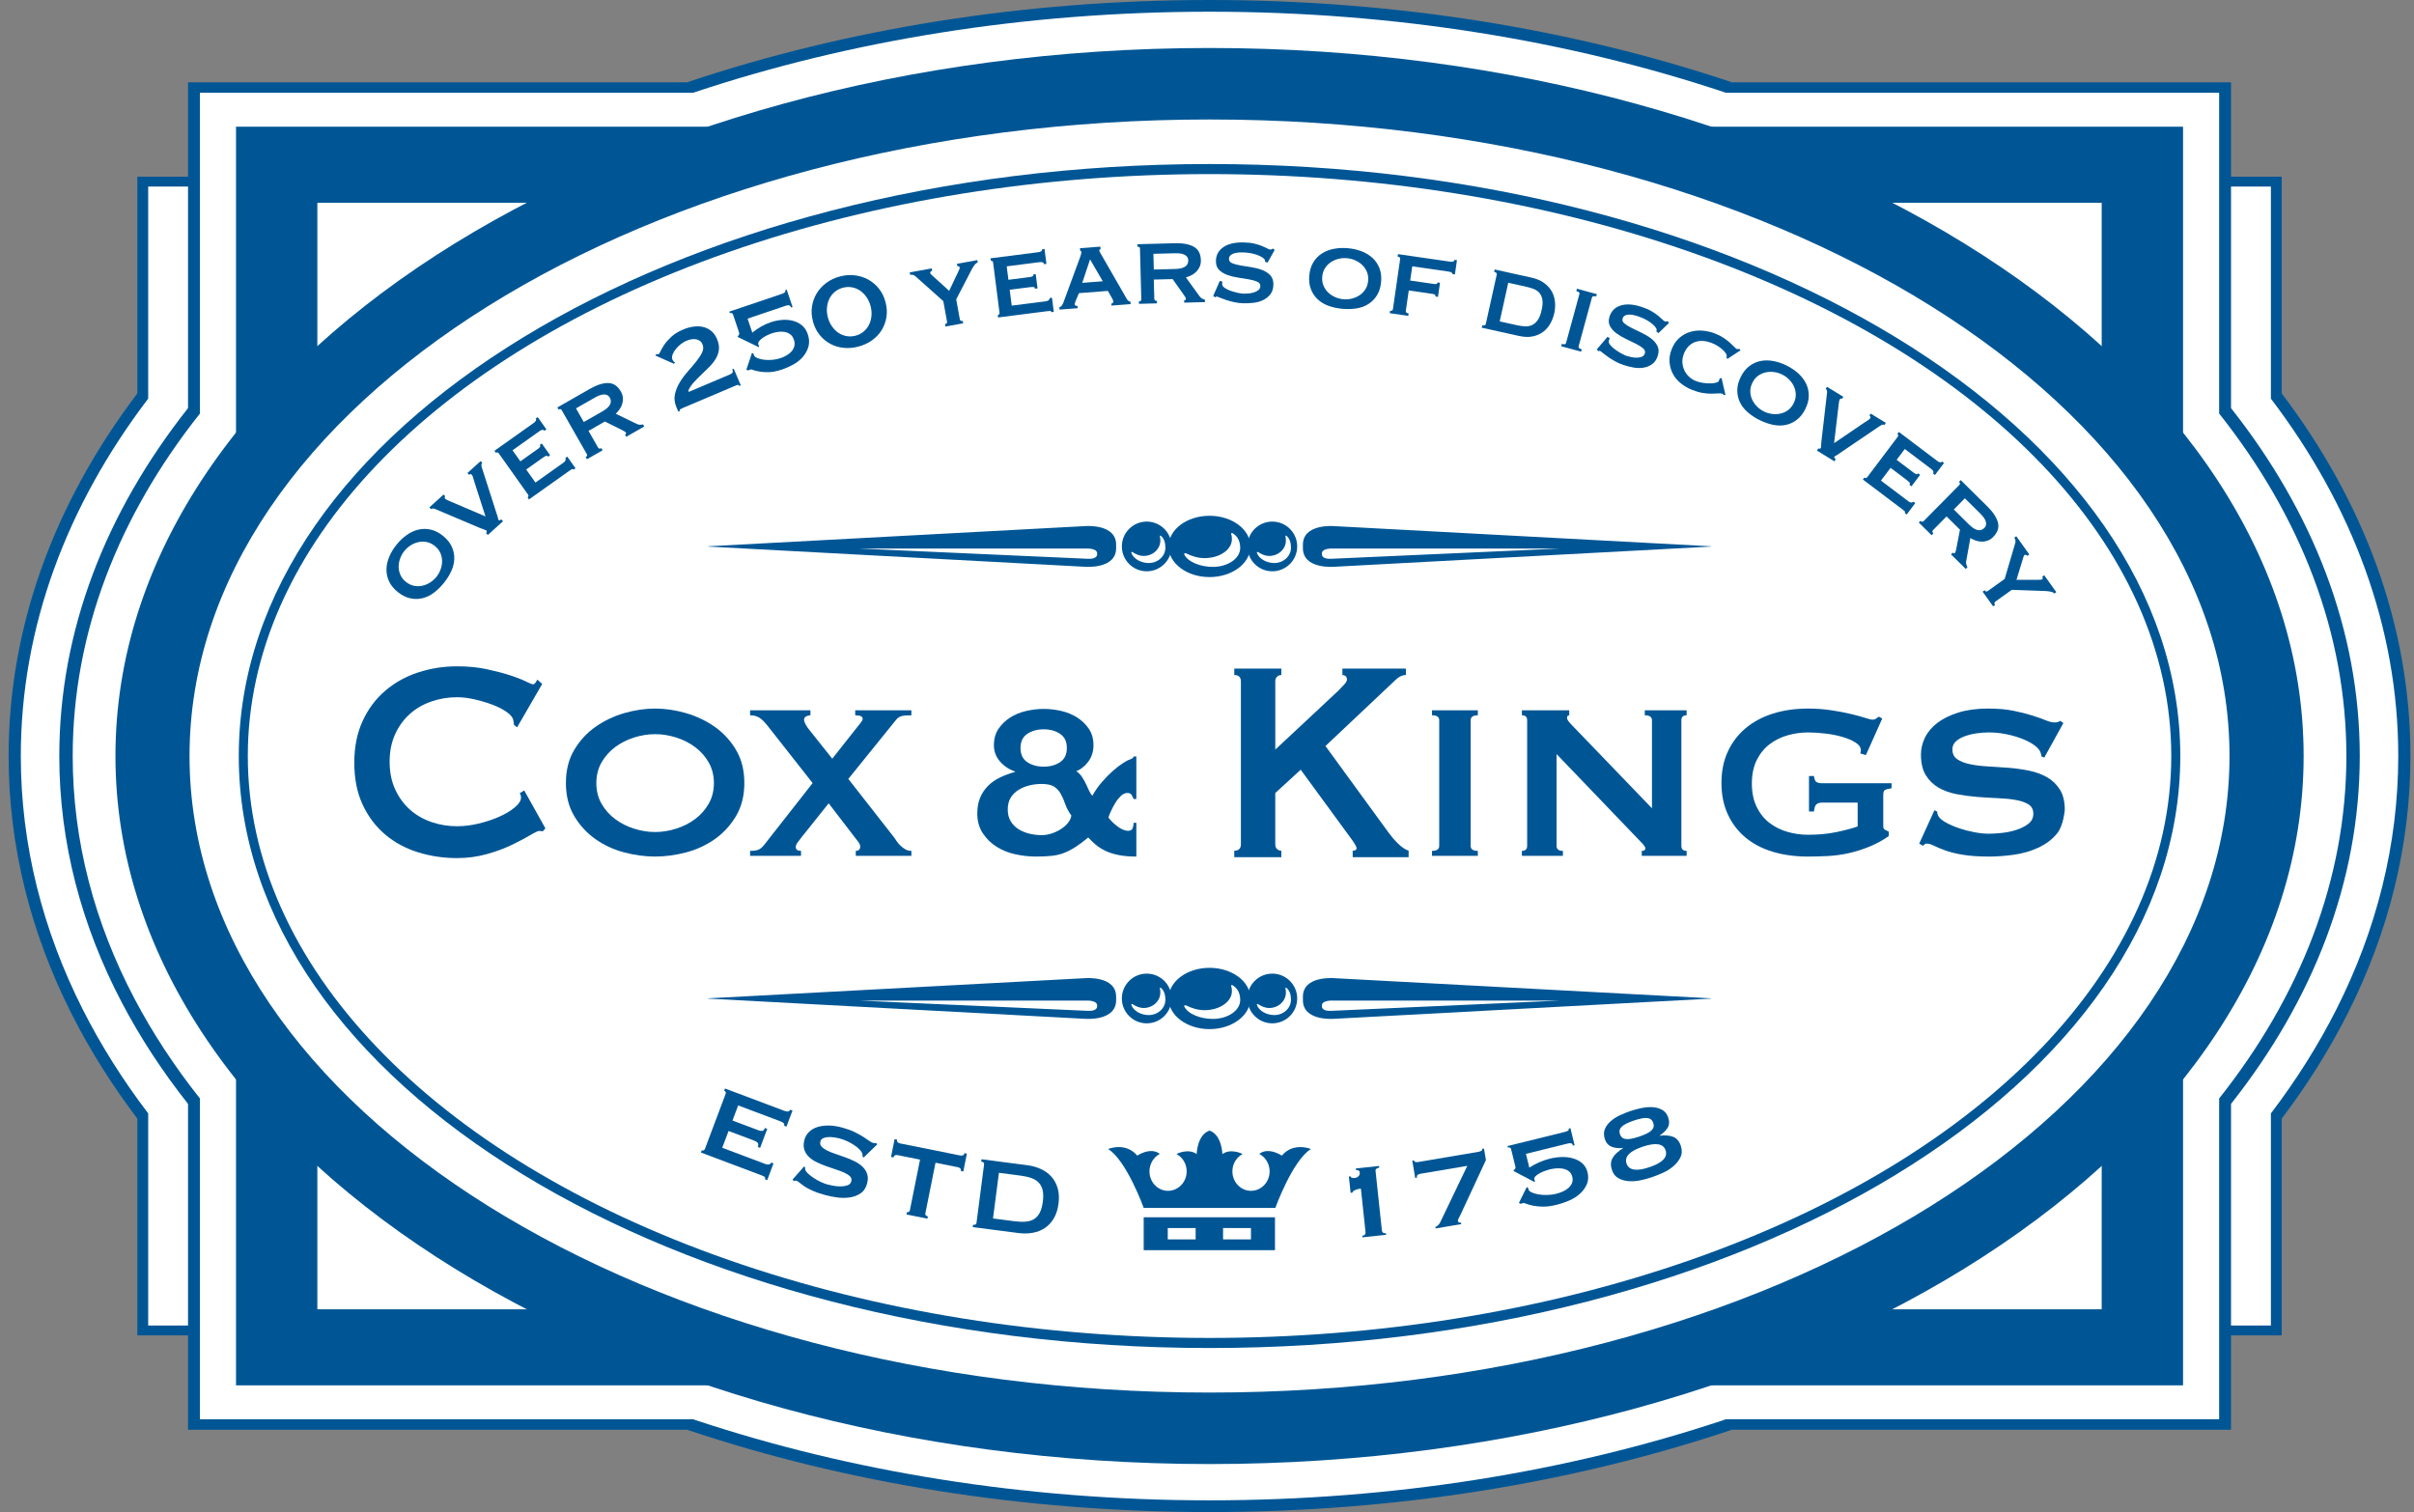 <svg xmlns:svg="http://www.w3.org/2000/svg" xmlns="http://www.w3.org/2000/svg" xmlns:xlink="http://www.w3.org/1999/xlink" id="Layer_1" x="0px" y="0px" width="800px" height="501.137px" viewBox="0 -129.532 800 501.137" xml:space="preserve"><rect x="0" y="-129.532" width="800" height="501.137" fill="#808080" stroke="none"/><path fill="#005695" d="M590.787,313.046h165.377v-71.832l0.009-0.018c8.467-11.176,15.793-22.824,21.866-34.871 c13.473-26.725,20.785-55.425,20.785-85.284c0-43.295-15.374-84.141-42.598-120.098l-0.062-0.061v-71.858H590.739H210.941H45.517 V0.883l-0.07,0.061C18.234,36.901,2.852,77.746,2.852,121.042c0,29.859,7.314,58.559,20.785,85.284 c6.073,12.047,13.403,23.695,21.872,34.871l0.009,0.018v71.832h165.377H590.787z"></path><path fill="#FFFFFF" d="M590.426,309.78h162.149v-70.291l0.013-0.018c8.373-11.014,15.628-22.504,21.636-34.373 c13.326-26.35,20.558-54.631,20.558-84.057c0-42.678-15.211-82.931-42.146-118.373l-0.06-0.06v-70.318H590.34H211.345H49.109V2.609 l-0.065,0.06C22.112,38.111,6.895,78.364,6.895,121.042c0,29.426,7.24,57.708,20.566,84.057 c6.005,11.869,13.263,23.359,21.64,34.373l0.009,0.018v70.291h162.146H590.426z"></path><path fill="#005695" d="M739.356,5.725c27.257,34.519,42.669,73.734,42.669,115.313c0,41.574-15.406,80.772-42.665,115.292v0.004 v107.981H573.825l0.063,0.011l-1.197,0.428c-51.636,17.173-110.025,26.851-171.85,26.851c-62,0-120.532-9.726-172.273-26.987 c0,0-0.748-0.258-0.944-0.322l0.063,0.021H62.314V236.334l-0.012-0.018c-8.467-10.722-15.798-21.899-21.867-33.459 c-13.473-25.644-20.785-53.171-20.785-81.819c0-41.541,15.377-80.729,42.597-115.223l0.067-0.061v-108.008h165.421l0.833-0.296 c51.741-17.253,110.273-26.982,172.273-26.982c62.236,0,120.996,9.807,172.893,27.197l0.163,0.082H739.36V5.729"></path><path fill="#FFFFFF" d="M735.417,7.51c26.939,33.983,42.171,72.596,42.171,113.528c0,40.927-15.227,79.52-42.171,113.502 l0.009,0.008v106.309H571.808l0.068,0.006l-1.185,0.425c-51.034,16.905-108.742,26.434-169.845,26.434 c-61.278,0-119.13-9.576-170.271-26.57c0,0-0.737-0.255-0.936-0.32l0.065,0.026H66.259V234.548l-0.013-0.017 c-8.365-10.555-15.608-21.562-21.61-32.94c-13.312-25.249-20.542-52.347-20.542-80.553c0-40.897,15.198-79.477,42.101-113.438 l0.063-0.056V-98.791h163.494l0.823-0.291c51.141-16.987,108.993-26.566,170.271-26.566c61.51,0,119.583,9.652,170.875,26.776 l0.163,0.082h163.541V7.519"></path><rect x="78.216" y="-87.542" fill="#005695" width="645.244" height="417.154"></rect><g>	<rect x="104.625" y="-62.884" fill="#FFFFFF" width="592.431" height="367.84"></rect>	<path fill="#005695" d="M104.07,305.504v-368.94h593.537v368.392v0.548H104.07L104.07,305.504z M697.055,304.956v-0.551V304.956  L697.055,304.956z M105.171,304.405h591.332V-62.336H105.171V304.405L105.171,304.405z"></path></g><path fill="#005695" d="M763.422,121.038c0,129.601-162.334,234.661-362.58,234.661c-200.252,0-362.583-105.061-362.583-234.661 c0-129.605,162.331-234.665,362.583-234.665C601.088-113.627,763.422-8.567,763.422,121.038z"></path><g>	<path fill="#FFFFFF" d="M739.413,121.038c0,116.824-151.585,211.514-338.571,211.514c-186.991,0-338.579-94.689-338.579-211.514  S213.851-90.48,400.842-90.48C587.828-90.48,739.413,4.214,739.413,121.038z"></path>	<path fill="#005695" d="M61.714,121.038C61.791,3.684,213.707-91.016,400.842-91.029l0,0  c187.127,0.014,339.038,94.713,339.12,212.067l0,0c-0.082,117.353-151.993,212.047-339.12,212.06l0,0  C213.707,333.085,61.791,238.391,61.714,121.038L61.714,121.038z M161.718-28.067c-61.171,38.22-98.913,90.946-98.908,149.105l0,0  c-0.005,58.157,37.736,110.883,98.908,149.096l0,0c61.165,38.212,145.72,61.872,239.124,61.867l0,0  c93.399,0.005,177.951-23.655,239.114-61.867l0,0c61.169-38.213,98.909-90.938,98.905-149.096l0,0  c0.004-58.159-37.736-110.885-98.905-149.105l0,0c-61.163-38.211-145.715-61.865-239.114-61.865l0,0  C307.438-89.932,222.883-66.278,161.718-28.067L161.718-28.067z"></path></g><path fill="#005695" d="M722.55,121.042c0,108.357-144.034,196.198-321.708,196.198c-177.678,0-321.712-87.841-321.712-196.198 c0-108.368,144.034-196.209,321.712-196.209C578.516-75.167,722.55,12.674,722.55,121.042z"></path><ellipse fill="#FFFFFF" cx="400.841" cy="121.035" rx="318.719" ry="192.866"></ellipse><g>	<path fill="#005695" d="M134.784,47.789c1.235-0.871,2.517-1.466,3.846-1.784c1.328-0.318,2.686-0.324,4.072-0.02  c1.387,0.306,2.747,0.991,4.079,2.058s2.299,2.244,2.899,3.531c0.601,1.287,0.892,2.613,0.872,3.978  c-0.02,1.366-0.337,2.733-0.953,4.1c-0.616,1.369-1.439,2.695-2.468,3.98c-1.03,1.286-2.145,2.378-3.345,3.278  c-1.2,0.9-2.463,1.508-3.793,1.826c-1.327,0.317-2.686,0.324-4.073,0.019c-1.386-0.304-2.745-0.991-4.078-2.058  c-1.333-1.067-2.299-2.244-2.899-3.53c-0.601-1.287-0.891-2.613-0.872-3.978c0.02-1.366,0.319-2.747,0.9-4.143  c0.581-1.395,1.385-2.736,2.416-4.022C132.416,49.739,133.549,48.661,134.784,47.789z M132.595,55.588  c-0.327,0.91-0.485,1.828-0.479,2.753c0.007,0.926,0.202,1.821,0.585,2.684c0.383,0.864,0.995,1.632,1.836,2.306  s1.726,1.104,2.651,1.289c0.926,0.186,1.842,0.18,2.747-0.017c0.905-0.195,1.766-0.552,2.583-1.068  c0.816-0.516,1.524-1.148,2.123-1.897c0.599-0.748,1.061-1.576,1.386-2.486c0.326-0.91,0.485-1.828,0.479-2.754  c-0.007-0.926-0.202-1.82-0.585-2.683c-0.383-0.863-0.995-1.632-1.836-2.306s-1.726-1.103-2.651-1.289  c-0.926-0.184-1.842-0.18-2.747,0.017c-0.905,0.196-1.766,0.552-2.583,1.068c-0.816,0.517-1.524,1.149-2.123,1.897  C133.382,53.851,132.921,54.68,132.595,55.588z"></path>	<path fill="#005695" d="M159.82,23.889c-0.312,0.281-0.358,0.788-0.14,1.52l4.861,15.163c0.277,0.799,0.445,1.354,0.503,1.664  c0.058,0.311,0.138,0.521,0.239,0.632c0.12,0.133,0.411,0.053,0.87-0.242l0.542,0.6l-5.034,4.547l-0.542-0.6  c0.07-0.145,0.131-0.291,0.181-0.437c0.05-0.146,0.024-0.274-0.076-0.386c-0.101-0.111-0.333-0.223-0.699-0.338  c-0.365-0.113-0.838-0.292-1.419-0.533l-14.914-6.323c-0.271-0.119-0.527-0.169-0.772-0.15c-0.245,0.02-0.434,0.089-0.567,0.209  l-0.542-0.6l4.7-4.246l0.542,0.599c-0.266,0.241-0.269,0.506-0.008,0.795c0.14,0.156,0.397,0.318,0.771,0.484  c0.373,0.168,0.788,0.348,1.245,0.541l11.332,4.837l-3.654-11.349c-0.238-0.755-0.41-1.325-0.518-1.713  c-0.107-0.387-0.242-0.647-0.405-0.784c-0.263-0.246-0.55-0.229-0.861,0.052l-0.542-0.6l4.367-3.945L159.82,23.889z"></path>	<path fill="#005695" d="M180.419,13.251c-0.329-0.464-0.873-0.427-1.63,0.11l-8.938,6.344l2.601,3.663l5.641-4.003  c0.415-0.295,0.699-0.542,0.851-0.742c0.152-0.199,0.133-0.434-0.058-0.702l0.66-0.468l2.756,3.883l-0.732,0.519  c-0.118-0.32-0.333-0.415-0.644-0.286c-0.312,0.13-0.712,0.368-1.2,0.714l-5.349,3.796l3.068,4.323l9.377-6.657  c0.293-0.208,0.489-0.449,0.589-0.721c0.1-0.273,0.072-0.52-0.084-0.74l0.66-0.468l2.73,3.846l-0.66,0.468  c-0.156-0.22-0.34-0.272-0.553-0.158c-0.213,0.114-0.466,0.275-0.759,0.482l-13.443,9.543l-0.468-0.66  c0.122-0.086,0.214-0.215,0.275-0.388c0.062-0.172,0.023-0.355-0.116-0.551l-9.725-13.7c-0.139-0.196-0.299-0.292-0.482-0.292  c-0.183,0.002-0.335,0.045-0.457,0.132l-0.468-0.66l13.004-9.23c0.757-0.538,0.98-1.026,0.667-1.466l0.66-0.468l2.886,4.066  L180.419,13.251z"></path>	<path fill="#005695" d="M201.553-2.584c1.739,0.024,3.136,0.96,4.19,2.806c0.401,0.702,0.626,1.4,0.679,2.095  c0.052,0.695-0.021,1.366-0.22,2.015c-0.198,0.648-0.488,1.244-0.867,1.788c-0.379,0.545-0.805,1.037-1.276,1.479l7.009,3.394  c0.371,0.168,0.721,0.252,1.05,0.254c0.329,0.002,0.658-0.041,0.989-0.125l0.401,0.702l-5.968,3.409l-0.401-0.703  c0.338-0.192,0.44-0.406,0.307-0.641c-0.148-0.26-0.574-0.552-1.276-0.875l-5.711-2.843l-5.422,3.097l3.187,5.578  c0.119,0.208,0.289,0.31,0.51,0.304c0.221-0.005,0.41-0.053,0.565-0.142l0.402,0.702l-5.188,2.963l-0.401-0.702  c0.468-0.268,0.59-0.597,0.368-0.986l-8.333-14.588c-0.223-0.39-0.568-0.452-1.037-0.184l-0.401-0.702l10.766-6.151  C197.789-1.959,199.815-2.608,201.553-2.584z M199.63,6.818c2.548-1.456,3.362-2.989,2.441-4.602  c-0.372-0.65-0.971-0.989-1.797-1.017c-0.827-0.028-1.902,0.337-3.229,1.094l-6.163,3.521l2.584,4.524L199.63,6.818z"></path>	<path fill="#005695" d="M245.492-1.825l-0.497,0.211c-0.129-0.304-0.33-0.414-0.603-0.33c-0.274,0.083-0.562,0.189-0.866,0.318  l-17.411,7.383c-0.304,0.129-0.543,0.254-0.718,0.377c-0.176,0.124-0.211,0.31-0.105,0.557l-0.497,0.21l-0.631-1.489  c-0.62-1.46-0.786-2.87-0.5-4.228c0.286-1.357,0.812-2.669,1.575-3.937c0.764-1.267,1.651-2.474,2.663-3.618  c1.011-1.144,1.941-2.247,2.793-3.308c0.851-1.06,1.508-2.062,1.97-3.007c0.461-0.943,0.512-1.843,0.149-2.698  c-0.246-0.579-0.578-0.998-0.998-1.26c-0.419-0.261-0.885-0.421-1.399-0.48c-0.513-0.059-1.035-0.024-1.567,0.103  c-0.531,0.128-1.031,0.291-1.5,0.489c-0.469,0.199-1.013,0.527-1.632,0.985c-0.62,0.458-1.176,0.986-1.669,1.586  c-0.494,0.599-0.872,1.223-1.134,1.872c-0.262,0.647-0.27,1.261-0.024,1.84c0.059,0.139,0.168,0.303,0.331,0.494  c0.163,0.192,0.317,0.306,0.462,0.34l-0.291,0.465l-6.189-2.743l0.292-0.465c0.133,0.009,0.267,0.018,0.401,0.026  c0.133,0.009,0.269-0.017,0.407-0.076c0.166-0.07,0.381-0.405,0.646-1.006c0.266-0.6,0.679-1.312,1.242-2.137  c0.561-0.823,1.333-1.687,2.316-2.592c0.983-0.904,2.273-1.696,3.872-2.374c1.048-0.445,2.128-0.755,3.239-0.935  c1.112-0.179,2.174-0.166,3.188,0.039c1.014,0.204,1.94,0.625,2.779,1.261c0.839,0.637,1.516,1.562,2.03,2.774  c0.55,1.297,0.758,2.477,0.624,3.542c-0.133,1.065-0.481,2.067-1.044,3.004c-0.562,0.938-1.265,1.829-2.11,2.676  c-0.845,0.846-1.713,1.694-2.605,2.544c-0.892,0.85-1.734,1.704-2.525,2.559c-0.792,0.856-1.413,1.788-1.866,2.792l0.176,0.413  l13.647-5.787c0.304-0.128,0.562-0.303,0.778-0.525c0.215-0.221,0.206-0.607-0.028-1.159l0.496-0.21L245.492-1.825z"></path>	<path fill="#005695" d="M249.725-12.318c0.02,0.057,0.035,0.131,0.05,0.22c0.014,0.09,0.037,0.177,0.065,0.263  c0.125,0.369,0.493,0.687,1.105,0.954c0.612,0.268,1.34,0.458,2.183,0.567c0.844,0.111,1.758,0.126,2.742,0.046  c0.985-0.079,1.917-0.268,2.796-0.565c0.653-0.221,1.299-0.509,1.937-0.867s1.187-0.788,1.649-1.292  c0.462-0.502,0.786-1.087,0.973-1.75c0.187-0.664,0.146-1.394-0.122-2.188c-0.278-0.823-0.697-1.432-1.257-1.828  s-1.185-0.651-1.872-0.767c-0.687-0.116-1.406-0.118-2.159-0.006c-0.752,0.112-1.455,0.278-2.107,0.499  c-0.283,0.096-0.699,0.269-1.248,0.517c-0.548,0.249-1.08,0.547-1.595,0.894c-0.515,0.348-0.935,0.719-1.26,1.113  c-0.326,0.395-0.416,0.804-0.272,1.23c0.048,0.142,0.139,0.269,0.271,0.382l-0.14,0.427l-7.031-3.41  c0.254-0.371,0.424-0.642,0.508-0.812c0.084-0.171,0.079-0.398-0.017-0.682l-1.983-5.873c-0.173-0.512-0.529-0.676-1.068-0.493  L241.7-26.25l17.492-5.908c0.312-0.105,0.588-0.246,0.829-0.422c0.241-0.176,0.304-0.435,0.189-0.775l0.51-0.173l1.941,5.746  l-0.511,0.172c-0.163-0.481-0.398-0.734-0.706-0.757c-0.308-0.021-0.619,0.02-0.93,0.125l-12.769,4.312l1.567,4.639  c0.944-0.761,1.913-1.428,2.904-2c0.992-0.572,2.084-1.059,3.276-1.462c1.106-0.374,2.281-0.62,3.521-0.738  c1.24-0.119,2.436-0.041,3.587,0.234c1.152,0.274,2.181,0.773,3.088,1.493c0.907,0.721,1.577,1.72,2.008,2.997  c0.499,1.475,0.572,2.841,0.222,4.098c-0.351,1.256-0.958,2.385-1.82,3.387c-0.862,1.003-1.906,1.846-3.129,2.527  c-1.225,0.682-2.446,1.229-3.666,1.642c-1.561,0.526-2.938,0.826-4.131,0.897c-1.193,0.071-2.259,0.028-3.196-0.13  c-1.138-0.184-1.927-0.369-2.368-0.551c-0.44-0.183-0.774-0.236-1.002-0.16c-0.057,0.02-0.139,0.055-0.248,0.107  c-0.109,0.053-0.229,0.117-0.361,0.194l-0.655-0.254l1.868-5.562L249.725-12.318z"></path>	<path fill="#005695" d="M283.297-38.281c1.615,0.195,3.104,0.669,4.464,1.426c1.36,0.756,2.538,1.763,3.535,3.017  c0.997,1.255,1.72,2.737,2.17,4.446c0.45,1.709,0.55,3.355,0.302,4.938c-0.249,1.583-0.781,3.031-1.596,4.346  c-0.815,1.314-1.882,2.439-3.2,3.375c-1.317,0.935-2.816,1.624-4.496,2.066c-1.68,0.442-3.323,0.582-4.931,0.416  c-1.607-0.164-3.089-0.618-4.446-1.36c-1.357-0.742-2.534-1.741-3.53-2.996c-0.997-1.255-1.72-2.737-2.17-4.446  c-0.45-1.708-0.551-3.354-0.302-4.937c0.249-1.583,0.779-3.04,1.591-4.368c0.811-1.329,1.872-2.475,3.181-3.439  c1.31-0.964,2.805-1.668,4.484-2.11C280.034-38.352,281.682-38.476,283.297-38.281z M276.675-32.821  c-0.762,0.635-1.361,1.389-1.797,2.262c-0.436,0.874-0.707,1.843-0.813,2.909c-0.106,1.066-0.01,2.163,0.287,3.292  c0.297,1.129,0.754,2.132,1.372,3.006c0.618,0.875,1.331,1.585,2.141,2.131c0.81,0.546,1.702,0.907,2.678,1.083  c0.976,0.177,1.97,0.131,2.984-0.135c1.013-0.267,1.901-0.718,2.663-1.352c0.763-0.634,1.361-1.388,1.797-2.262  c0.437-0.873,0.708-1.842,0.813-2.908c0.106-1.065,0.012-2.163-0.286-3.292c-0.297-1.13-0.755-2.131-1.373-3.007  c-0.618-0.875-1.331-1.584-2.14-2.13c-0.81-0.545-1.702-0.906-2.678-1.083c-0.976-0.176-1.971-0.132-2.984,0.136  C278.325-33.906,277.438-33.455,276.675-32.821z"></path>	<path fill="#005695" d="M303.351-37.994c-0.254-0.228-0.54-0.374-0.855-0.438c-0.316-0.063-0.606-0.072-0.872-0.024l-0.144-0.796  l7.293-1.324l0.144,0.796c-0.147,0.026-0.299,0.108-0.458,0.242c-0.158,0.136-0.221,0.292-0.189,0.469  c0.033,0.176,0.12,0.328,0.265,0.454c0.144,0.127,0.309,0.28,0.494,0.459l5.524,5.024l2.938-6.195  c0.196-0.431,0.342-0.754,0.44-0.97c0.098-0.215,0.131-0.412,0.099-0.589c-0.043-0.235-0.143-0.37-0.301-0.402  c-0.159-0.032-0.311-0.035-0.458-0.008l-0.145-0.796l6.763-1.228l0.144,0.796c-0.354,0.064-0.708,0.333-1.062,0.809  c-0.355,0.475-0.658,0.949-0.906,1.42l-5.174,9.979l1.204,6.63c0.08,0.442,0.4,0.612,0.96,0.511l0.145,0.795l-5.878,1.067  l-0.145-0.796c0.531-0.097,0.755-0.365,0.675-0.807l-1.236-6.807L303.351-37.994z"></path>	<path fill="#005695" d="M345.986-41.975c-0.073-0.564-0.569-0.788-1.49-0.67l-10.873,1.39l0.569,4.457l6.862-0.877  c0.504-0.065,0.872-0.149,1.101-0.254c0.227-0.104,0.321-0.32,0.279-0.647l0.802-0.103l0.604,4.724l-0.891,0.114  c0.047-0.339-0.098-0.524-0.434-0.556c-0.337-0.033-0.802-0.011-1.396,0.065l-6.506,0.832l0.672,5.258l11.408-1.458  c0.356-0.046,0.642-0.165,0.86-0.359c0.217-0.194,0.308-0.425,0.274-0.692l0.802-0.102l0.598,4.679l-0.802,0.103  c-0.034-0.268-0.173-0.401-0.414-0.4c-0.241,0.001-0.54,0.024-0.897,0.069l-16.353,2.091l-0.103-0.803  c0.148-0.019,0.29-0.088,0.425-0.212c0.135-0.123,0.188-0.303,0.157-0.541l-2.13-16.666c-0.03-0.237-0.126-0.398-0.288-0.484  c-0.163-0.084-0.318-0.118-0.466-0.099l-0.103-0.803l15.818-2.021c0.92-0.118,1.348-0.444,1.279-0.979l0.802-0.102l0.632,4.945  L345.986-41.975z"></path>	<path fill="#005695" d="M351.076-27.724c0.354-0.087,0.631-0.281,0.833-0.583c0.202-0.301,0.354-0.574,0.454-0.824l5.55-15.072  c0.146-0.432,0.262-0.778,0.347-1.041c0.085-0.261,0.119-0.511,0.1-0.751c-0.014-0.179-0.061-0.288-0.138-0.327  c-0.079-0.039-0.165-0.084-0.259-0.138l-0.062-0.807l6.763-0.522l0.062,0.807c-0.085,0.066-0.179,0.119-0.281,0.157  c-0.103,0.038-0.145,0.162-0.129,0.371c0.014,0.179,0.099,0.391,0.252,0.633c0.153,0.244,0.317,0.524,0.493,0.84l8.432,14.668  c0.17,0.257,0.349,0.439,0.538,0.544c0.188,0.106,0.389,0.181,0.603,0.224l0.062,0.806l-6.36,0.491l-0.052-0.672  c0.149-0.011,0.303-0.068,0.459-0.17c0.157-0.103,0.228-0.273,0.209-0.512c-0.014-0.18-0.057-0.341-0.128-0.486  c-0.072-0.145-0.161-0.333-0.269-0.565l-1.407-2.459l-9.585,0.74l-1.067,2.516c-0.101,0.249-0.182,0.473-0.241,0.672  c-0.06,0.2-0.083,0.375-0.072,0.524c0.019,0.24,0.104,0.383,0.259,0.431c0.153,0.048,0.365,0.062,0.633,0.042l0.062,0.806  l-6.001,0.463L351.076-27.724z M365.461-36.314l-4.209-7.244l-2.599,7.77L365.461-36.314z"></path>	<path fill="#005695" d="M395.608-47.761c1.52,0.844,2.308,2.329,2.364,4.455c0.021,0.808-0.109,1.53-0.392,2.167  c-0.283,0.636-0.665,1.193-1.146,1.67c-0.482,0.478-1.019,0.866-1.61,1.166c-0.591,0.301-1.198,0.534-1.824,0.7l4.57,6.306  c0.249,0.324,0.516,0.563,0.806,0.72c0.289,0.157,0.599,0.276,0.931,0.357l0.021,0.808l-6.871,0.182l-0.021-0.809  c0.389-0.01,0.58-0.15,0.573-0.419c-0.008-0.298-0.245-0.757-0.709-1.374l-3.688-5.206l-6.241,0.164l0.169,6.421  c0.006,0.241,0.107,0.41,0.306,0.509c0.196,0.1,0.385,0.147,0.565,0.142l0.021,0.809l-5.973,0.157l-0.021-0.808  c0.539-0.015,0.802-0.247,0.791-0.695l-0.442-16.796c-0.012-0.448-0.287-0.666-0.827-0.652l-0.021-0.808l12.394-0.326  C391.996-48.991,394.087-48.604,395.608-47.761z M389.466-40.386c2.934-0.077,4.376-1.043,4.328-2.9  c-0.02-0.748-0.387-1.33-1.102-1.746c-0.715-0.416-1.835-0.604-3.362-0.563l-7.095,0.187l0.137,5.209L389.466-40.386z"></path>	<path fill="#005695" d="M405.092-36.188c-0.004,0.12-0.015,0.247-0.032,0.382c-0.021,0.134-0.031,0.276-0.035,0.425  c-0.01,0.449,0.267,0.868,0.825,1.255c0.562,0.388,1.235,0.718,2.021,0.99c0.789,0.273,1.576,0.494,2.369,0.662  c0.789,0.168,1.407,0.257,1.856,0.268c0.421,0.01,0.937-0.008,1.551-0.053c0.614-0.046,1.226-0.159,1.829-0.34  s1.119-0.438,1.544-0.773c0.428-0.334,0.649-0.786,0.663-1.355c0.014-0.658-0.34-1.146-1.066-1.462  c-0.73-0.316-1.643-0.569-2.748-0.76c-1.103-0.19-2.299-0.383-3.58-0.578c-1.284-0.194-2.478-0.491-3.576-0.891  c-1.099-0.4-2.008-0.96-2.724-1.681c-0.716-0.72-1.06-1.724-1.031-3.012c0.045-1.916,0.873-3.424,2.488-4.525  c1.61-1.102,3.856-1.618,6.731-1.552c1.407,0.033,2.607,0.173,3.607,0.421c0.996,0.247,1.835,0.514,2.52,0.799  c0.681,0.286,1.235,0.546,1.667,0.78c0.429,0.235,0.748,0.354,0.958,0.36c0.239,0.005,0.418-0.028,0.541-0.1  c0.119-0.072,0.273-0.151,0.452-0.237l0.484,0.505l-2.344,4.17l-0.801-0.289c-0.027-0.18-0.053-0.361-0.077-0.541  c-0.027-0.181-0.158-0.363-0.393-0.548c-0.586-0.523-1.506-0.979-2.755-1.367c-1.25-0.389-2.653-0.601-4.208-0.637  c-0.601-0.014-1.169,0.011-1.709,0.073c-0.541,0.062-1.025,0.179-1.446,0.349c-0.425,0.17-0.758,0.395-1.004,0.674  c-0.245,0.279-0.376,0.627-0.386,1.046c-0.015,0.659,0.34,1.139,1.07,1.44c0.727,0.302,1.643,0.548,2.744,0.738  c1.105,0.19,2.299,0.383,3.583,0.577c1.281,0.195,2.475,0.5,3.573,0.915s2.004,1.005,2.724,1.771  c0.716,0.765,1.056,1.807,1.028,3.125c-0.032,1.318-0.379,2.388-1.043,3.21c-0.663,0.824-1.478,1.464-2.446,1.92  c-0.972,0.457-2.035,0.748-3.189,0.87c-1.155,0.123-2.243,0.172-3.261,0.149c-1.018-0.024-2.025-0.145-3.025-0.362  c-1-0.218-1.905-0.463-2.724-0.737c-0.817-0.273-1.509-0.529-2.07-0.767c-0.565-0.238-0.905-0.358-1.024-0.361  c-0.211-0.005-0.394,0.081-0.548,0.256l-0.617-0.463l2.183-4.981L405.092-36.188z"></path>	<path fill="#005695" d="M451.282-46.224c1.409,0.549,2.613,1.289,3.611,2.221c0.999,0.933,1.755,2.06,2.266,3.384  c0.513,1.325,0.691,2.836,0.539,4.537c-0.155,1.701-0.603,3.156-1.343,4.367c-0.74,1.211-1.685,2.186-2.834,2.924  c-1.149,0.738-2.464,1.228-3.944,1.47c-1.481,0.242-3.041,0.29-4.683,0.142c-1.641-0.148-3.167-0.474-4.579-0.978  c-1.413-0.504-2.618-1.222-3.617-2.153c-0.998-0.932-1.753-2.06-2.266-3.384c-0.512-1.324-0.691-2.837-0.536-4.537  c0.152-1.7,0.6-3.155,1.34-4.367c0.741-1.211,1.687-2.186,2.836-2.924c1.147-0.737,2.466-1.25,3.95-1.537  c1.482-0.287,3.046-0.357,4.687-0.209C448.349-47.119,449.873-46.771,451.282-46.224z M443.572-43.74  c-0.939,0.232-1.792,0.605-2.561,1.123c-0.769,0.518-1.407,1.174-1.914,1.97c-0.508,0.796-0.81,1.731-0.907,2.805  c-0.097,1.074,0.033,2.048,0.391,2.922c0.356,0.875,0.867,1.634,1.53,2.281c0.663,0.646,1.436,1.167,2.318,1.562  c0.881,0.396,1.799,0.636,2.753,0.722c0.955,0.087,1.9,0.014,2.839-0.217c0.938-0.231,1.79-0.605,2.559-1.122  c0.769-0.518,1.408-1.174,1.915-1.97s0.811-1.731,0.907-2.805c0.097-1.074-0.033-2.048-0.39-2.921  c-0.358-0.874-0.869-1.635-1.532-2.281c-0.663-0.646-1.436-1.167-2.316-1.562c-0.883-0.396-1.8-0.636-2.753-0.722  C445.455-44.043,444.509-43.97,443.572-43.74z"></path>	<path fill="#005695" d="M481.357-38.703c0.021-0.148-0.063-0.304-0.251-0.468c-0.189-0.163-0.535-0.281-1.039-0.354l-12.048-1.739  l-0.681,4.713l7.826,1.129c0.503,0.073,0.821,0.066,0.956-0.021c0.132-0.087,0.231-0.246,0.295-0.479l0.8,0.115l-0.672,4.669  l-0.802-0.115c0.005-0.241-0.044-0.43-0.144-0.566c-0.103-0.135-0.405-0.239-0.909-0.312l-7.824-1.129l-0.983,6.802  c-0.033,0.238,0.046,0.423,0.239,0.557c0.191,0.134,0.421,0.22,0.688,0.259l-0.114,0.8l-6.136-0.885l0.115-0.8  c0.562,0.081,0.876-0.101,0.94-0.545l2.399-16.629c0.064-0.445-0.215-0.711-0.838-0.802l0.116-0.8l17.251,2.489  c0.504,0.073,0.869,0.05,1.099-0.068c0.229-0.119,0.36-0.296,0.395-0.534l0.801,0.116l-0.68,4.712L481.357-38.703z"></path>	<path fill="#005695" d="M491.236-21.713c0.673,0.149,1.059,0.004,1.155-0.434l3.634-16.404c0.097-0.438-0.191-0.732-0.863-0.881  l0.174-0.79l12.194,2.701c1.725,0.381,3.139,0.987,4.244,1.814c1.105,0.827,1.946,1.773,2.523,2.836s0.922,2.213,1.03,3.449  c0.11,1.236,0.03,2.468-0.242,3.696c-0.271,1.229-0.713,2.381-1.317,3.458c-0.607,1.078-1.391,1.978-2.349,2.701  c-0.958,0.724-2.097,1.231-3.418,1.521c-1.323,0.29-2.847,0.244-4.571-0.139l-12.367-2.739L491.236-21.713z M502.702-21.75  c0.906,0.2,1.783,0.325,2.631,0.375c0.848,0.05,1.63-0.083,2.345-0.401c0.714-0.317,1.349-0.867,1.905-1.648  c0.557-0.781,0.997-1.903,1.321-3.366c0.323-1.461,0.395-2.649,0.214-3.564c-0.181-0.914-0.531-1.651-1.051-2.211  c-0.521-0.56-1.18-0.981-1.975-1.266c-0.796-0.283-1.647-0.525-2.555-0.726l-5.701-1.263l-2.836,12.806L502.702-21.75z"></path>	<path fill="#005695" d="M517.601-15.555c0.462,0.126,0.793,0.163,0.995,0.109c0.2-0.054,0.333-0.196,0.396-0.428l4.426-16.207  c0.062-0.23,0.022-0.42-0.123-0.569c-0.146-0.148-0.451-0.286-0.912-0.412l0.214-0.78l6.585,1.8l-0.212,0.78  c-0.809-0.221-1.272-0.115-1.392,0.318l-4.428,16.207c-0.117,0.434,0.229,0.761,1.037,0.982l-0.214,0.78l-6.585-1.8L517.601-15.555  z"></path>	<path fill="#005695" d="M533.467-17.416c-0.036,0.114-0.084,0.233-0.14,0.356c-0.057,0.123-0.107,0.256-0.153,0.398  c-0.14,0.427,0.004,0.907,0.429,1.439c0.425,0.532,0.974,1.043,1.651,1.531c0.674,0.488,1.366,0.927,2.074,1.314  c0.709,0.389,1.275,0.653,1.703,0.792c0.398,0.13,0.898,0.262,1.501,0.395c0.602,0.133,1.218,0.201,1.848,0.201  c0.63,0,1.198-0.098,1.704-0.295c0.505-0.197,0.846-0.567,1.022-1.108c0.204-0.625,0.004-1.195-0.602-1.707  c-0.605-0.513-1.407-1.019-2.409-1.519c-1.004-0.5-2.092-1.028-3.264-1.584c-1.175-0.556-2.229-1.183-3.166-1.883  c-0.938-0.699-1.646-1.497-2.125-2.395c-0.48-0.896-0.52-1.957-0.121-3.181c0.595-1.822,1.821-3.028,3.685-3.618  c1.862-0.59,4.159-0.438,6.894,0.453c1.337,0.436,2.447,0.917,3.334,1.442c0.883,0.524,1.61,1.021,2.183,1.491  c0.57,0.47,1.028,0.879,1.37,1.227c0.345,0.349,0.614,0.556,0.814,0.621c0.229,0.074,0.411,0.095,0.548,0.061  c0.137-0.035,0.305-0.066,0.503-0.096l0.318,0.623l-3.446,3.318l-0.685-0.507c0.026-0.181,0.055-0.361,0.082-0.541  c0.026-0.18-0.045-0.393-0.218-0.638c-0.412-0.669-1.159-1.371-2.244-2.103c-1.084-0.731-2.367-1.339-3.848-1.821  c-0.569-0.186-1.122-0.327-1.657-0.423c-0.536-0.096-1.031-0.124-1.486-0.083c-0.454,0.04-0.838,0.159-1.154,0.355  c-0.315,0.196-0.539,0.494-0.669,0.892c-0.205,0.626-0.003,1.189,0.607,1.687c0.609,0.498,1.415,0.998,2.418,1.498  c1.002,0.5,2.09,1.028,3.263,1.583c1.174,0.557,2.227,1.192,3.16,1.905c0.932,0.713,1.63,1.54,2.097,2.479  c0.465,0.939,0.493,2.036,0.084,3.288c-0.406,1.254-1.049,2.179-1.919,2.776c-0.874,0.597-1.84,0.976-2.899,1.133  c-1.06,0.159-2.16,0.13-3.303-0.085c-1.144-0.215-2.198-0.481-3.165-0.797c-0.969-0.315-1.9-0.721-2.794-1.218  c-0.893-0.496-1.691-0.992-2.396-1.49c-0.705-0.498-1.293-0.941-1.763-1.331c-0.473-0.39-0.766-0.604-0.878-0.64  c-0.2-0.066-0.398-0.036-0.597,0.088l-0.458-0.622l3.523-4.142L533.467-17.416z"></path>	<path fill="#005695" d="M572.129-11.093c0.022-0.056,0.036-0.113,0.047-0.176c0.007-0.061,0.028-0.133,0.062-0.217  c0.056-0.139-0.007-0.381-0.189-0.729c-0.185-0.348-0.488-0.736-0.913-1.166c-0.424-0.428-0.954-0.859-1.586-1.291  c-0.635-0.432-1.367-0.816-2.202-1.15c-1-0.402-1.964-0.635-2.889-0.701c-0.926-0.064-1.802,0.044-2.625,0.326  c-0.823,0.283-1.558,0.747-2.204,1.39c-0.646,0.645-1.168,1.467-1.57,2.467c-0.401,1-0.575,1.973-0.518,2.915  c0.056,0.943,0.275,1.822,0.66,2.637c0.381,0.815,0.903,1.525,1.563,2.129c0.661,0.604,1.395,1.068,2.2,1.392  c0.751,0.302,1.555,0.512,2.411,0.629c0.854,0.119,1.656,0.174,2.402,0.167c0.744-0.007,1.379-0.083,1.905-0.228  c0.525-0.143,0.839-0.34,0.939-0.59l0.135-0.333c0.066-0.167,0.107-0.312,0.125-0.434l0.626-0.232l1.309,5.658l-0.5,0.041  c-0.277-0.273-0.485-0.438-0.624-0.493c-0.224-0.089-0.634-0.109-1.234-0.061c-0.602,0.049-1.348,0.081-2.24,0.093  c-0.894,0.012-1.892-0.074-2.994-0.259c-1.104-0.186-2.281-0.529-3.532-1.032c-1.277-0.513-2.469-1.201-3.574-2.065  c-1.105-0.864-1.986-1.887-2.641-3.069c-0.655-1.184-1.052-2.487-1.187-3.914c-0.139-1.426,0.107-2.918,0.731-4.475  c0.625-1.557,1.478-2.795,2.559-3.716c1.079-0.922,2.279-1.578,3.598-1.968c1.319-0.39,2.702-0.52,4.151-0.39  c1.448,0.13,2.854,0.468,4.215,1.015c1.055,0.424,1.983,0.91,2.779,1.456c0.797,0.547,1.479,1.079,2.047,1.596  c0.566,0.519,1.031,0.964,1.398,1.337c0.366,0.373,0.647,0.599,0.842,0.677c0.139,0.056,0.274,0.062,0.404,0.018  c0.131-0.045,0.263-0.072,0.396-0.083l0.384,0.492l-4.343,2.855L572.129-11.093z"></path>	<path fill="#005695" d="M595.976-5.754c1.114,1.021,1.969,2.146,2.563,3.375c0.594,1.23,0.891,2.555,0.889,3.975  c0,1.42-0.381,2.895-1.138,4.424c-0.758,1.53-1.702,2.725-2.83,3.587c-1.128,0.861-2.362,1.429-3.699,1.701  c-1.339,0.274-2.742,0.255-4.21-0.054c-1.469-0.309-2.938-0.829-4.415-1.56c-1.478-0.732-2.782-1.586-3.918-2.567  c-1.136-0.98-1.999-2.084-2.594-3.315c-0.593-1.23-0.89-2.555-0.888-3.974c0-1.42,0.381-2.895,1.137-4.424  c0.759-1.53,1.7-2.726,2.831-3.587c1.128-0.862,2.361-1.428,3.698-1.702c1.34-0.272,2.752-0.274,4.24-0.005  c1.488,0.269,2.969,0.769,4.444,1.5S594.859-6.774,595.976-5.754z M587.888-6.226c-0.96-0.124-1.89-0.083-2.793,0.121  c-0.902,0.205-1.735,0.586-2.497,1.144c-0.762,0.559-1.381,1.321-1.858,2.288c-0.479,0.966-0.711,1.921-0.693,2.865  c0.016,0.944,0.218,1.837,0.604,2.68c0.385,0.842,0.916,1.607,1.596,2.294c0.679,0.687,1.447,1.243,2.306,1.669  c0.859,0.425,1.767,0.7,2.725,0.824c0.958,0.124,1.891,0.083,2.794-0.121c0.901-0.205,1.733-0.586,2.497-1.145  c0.76-0.558,1.381-1.32,1.858-2.287c0.479-0.967,0.709-1.921,0.693-2.866c-0.018-0.944-0.218-1.838-0.604-2.68  c-0.384-0.842-0.916-1.606-1.595-2.293c-0.679-0.688-1.447-1.244-2.306-1.67C589.753-5.829,588.845-6.103,587.888-6.226z"></path>	<path fill="#005695" d="M624.538,11.314c-0.357-0.22-0.856-0.122-1.497,0.293l-13.18,8.937c-0.688,0.491-1.172,0.809-1.453,0.953  c-0.282,0.143-0.461,0.279-0.54,0.406c-0.093,0.154,0.066,0.409,0.479,0.768l-0.423,0.689l-5.781-3.547l0.423-0.689  c0.157,0.027,0.315,0.044,0.468,0.051c0.154,0.007,0.271-0.054,0.35-0.182c0.079-0.127,0.121-0.383,0.126-0.765  c0.007-0.383,0.044-0.887,0.112-1.514l1.862-16.091c0.038-0.292,0.014-0.553-0.072-0.783c-0.09-0.229-0.209-0.391-0.361-0.485  l0.423-0.69l5.397,3.313l-0.423,0.689c-0.305-0.188-0.562-0.116-0.764,0.216c-0.11,0.178-0.192,0.47-0.249,0.875  c-0.054,0.405-0.11,0.854-0.166,1.347l-1.446,12.235l9.858-6.705c0.656-0.44,1.156-0.767,1.497-0.979  c0.34-0.212,0.553-0.415,0.637-0.61c0.163-0.322,0.064-0.592-0.291-0.812l0.423-0.689l5.015,3.078L624.538,11.314z"></path>	<path fill="#005695" d="M640.596,27.404c0.343-0.454,0.145-0.961-0.596-1.52l-8.75-6.604l-2.705,3.586l5.521,4.168  c0.405,0.307,0.727,0.502,0.964,0.587c0.235,0.085,0.452-0.004,0.652-0.268l0.645,0.487l-2.867,3.801l-0.718-0.542  c0.27-0.208,0.296-0.442,0.078-0.7c-0.219-0.258-0.566-0.567-1.044-0.929l-5.234-3.951l-3.193,4.231l9.179,6.929  c0.286,0.216,0.574,0.331,0.865,0.344c0.29,0.013,0.518-0.088,0.68-0.304l0.646,0.487l-2.841,3.765l-0.646-0.487  c0.162-0.215,0.156-0.407-0.016-0.576c-0.174-0.168-0.403-0.361-0.691-0.577l-13.158-9.933l0.487-0.645  c0.119,0.089,0.271,0.139,0.453,0.145c0.183,0.007,0.347-0.085,0.491-0.277l10.121-13.409c0.145-0.191,0.188-0.374,0.132-0.547  c-0.056-0.175-0.144-0.306-0.264-0.397l0.488-0.645l12.728,9.607c0.74,0.559,1.273,0.624,1.599,0.193l0.646,0.488l-3.004,3.98  L640.596,27.404z"></path>	<path fill="#005695" d="M662.115,43.64c0.443,1.681-0.081,3.278-1.576,4.79c-0.568,0.576-1.181,0.981-1.835,1.219  c-0.655,0.237-1.321,0.347-1.999,0.329c-0.679-0.017-1.33-0.134-1.957-0.354c-0.626-0.219-1.214-0.495-1.767-0.831l-1.385,7.664  c-0.062,0.403-0.049,0.763,0.039,1.079c0.086,0.318,0.216,0.624,0.388,0.92l-0.568,0.574l-4.889-4.831l0.566-0.575  c0.277,0.273,0.511,0.314,0.7,0.123c0.21-0.213,0.377-0.701,0.5-1.464l1.2-6.265l-4.441-4.389l-4.515,4.57  c-0.169,0.17-0.222,0.36-0.154,0.572c0.062,0.211,0.159,0.381,0.287,0.507l-0.568,0.575l-4.25-4.199l0.568-0.576  c0.385,0.379,0.733,0.409,1.05,0.089l11.808-11.951c0.315-0.319,0.282-0.668-0.1-1.047l0.566-0.576l8.819,8.714  C660.501,40.182,661.669,41.959,662.115,43.64z M652.541,44.317c2.088,2.062,3.783,2.435,5.089,1.113  c0.526-0.533,0.691-1.201,0.496-2.004c-0.194-0.804-0.835-1.743-1.923-2.816l-5.049-4.989l-3.662,3.707L652.541,44.317z"></path>	<path fill="#005695" d="M667.863,50.428c0.097-0.327,0.105-0.647,0.03-0.961c-0.077-0.313-0.195-0.579-0.351-0.798l0.656-0.471  l4.316,6.026l-0.656,0.471c-0.088-0.123-0.227-0.226-0.416-0.311s-0.358-0.075-0.504,0.03c-0.146,0.104-0.245,0.25-0.296,0.434  c-0.053,0.184-0.121,0.399-0.204,0.643l-2.178,7.141l6.856,0.006c0.474-0.007,0.828-0.013,1.064-0.017  c0.237-0.004,0.429-0.058,0.576-0.163c0.194-0.14,0.271-0.288,0.233-0.444c-0.039-0.157-0.102-0.297-0.188-0.418l0.656-0.471  l4.002,5.587l-0.656,0.471c-0.209-0.292-0.605-0.498-1.186-0.615c-0.583-0.118-1.14-0.188-1.673-0.212l-11.232-0.407l-5.479,3.924  c-0.364,0.262-0.382,0.624-0.051,1.086l-0.656,0.471l-3.479-4.856l0.656-0.471c0.314,0.438,0.654,0.526,1.02,0.265l5.624-4.03  L667.863,50.428z"></path></g><g>	<path fill="#005695" d="M422.643,270.807c0,0,5.694-15.774,11.807-19.521c0,0-5.769-2.438-9.643,2.182c0,0-4.408-2.992-7.507-0.552  l0.115,0.044c1.978,1.078,3.34,3.241,3.34,5.727c0,3.57-2.764,6.454-6.172,6.454s-6.168-2.884-6.168-6.454  c0-2.479,1.348-4.628,3.313-5.7l0.038-0.07c0,0-3.854-1.998-6.665,0.053c0,0-0.146-6.503-4.36-7.819h0.185  c-4.21,1.316-4.355,7.819-4.355,7.819c-2.795-2.051-6.661-0.053-6.661-0.053l0.047,0.07c1.957,1.072,3.308,3.222,3.308,5.7  c0,3.57-2.781,6.454-6.18,6.454c-3.408,0-6.154-2.884-6.154-6.454c0-2.485,1.356-4.648,3.327-5.727l0.12-0.044  c-3.09-2.44-7.49,0.552-7.49,0.552c-3.9-4.619-9.66-2.182-9.66-2.182c6.11,3.746,11.806,19.521,11.806,19.521H422.643z"></path>	<rect x="379.021" y="273.909" fill="#005695" width="43.507" height="10.902"></rect>	<rect x="386.995" y="277.477" fill="#FFFFFF" width="9.241" height="3.762"></rect>	<rect x="405.325" y="277.477" fill="#FFFFFF" width="9.249" height="3.762"></rect></g><g>	<g>		<g>			<g>				<g>					<path fill="#005695" d="M234.601,51.531l124.791-6.687c0,0,10.77-1.008,10.488,6.438v0.58      c0.281,7.442-10.488,6.442-10.488,6.442l-124.794-6.691L234.601,51.531z"></path>					<path fill="#FFFFFF" d="M284.773,52.274h75.571c0,0,3.467-0.12,3.25,1.833c0,0,0.242,1.734-3.036,1.562L284.773,52.274z"></path>				</g>			</g>		</g>		<g>			<g>				<g>					<path fill="#005695" d="M567.069,51.531L442.28,44.845c0,0-10.769-1.008-10.49,6.438v0.58      c-0.278,7.442,10.49,6.442,10.49,6.442l124.798-6.691L567.069,51.531z"></path>					<path fill="#FFFFFF" d="M516.902,52.274h-75.575c0,0-3.473-0.12-3.249,1.833c0,0-0.241,1.734,3.039,1.562L516.902,52.274z"></path>				</g>			</g>		</g>	</g>	<g>		<g>			<g>				<path fill="#005695" d="M388.267,51.57c0,4.553-3.695,8.24-8.24,8.24c-4.554,0-8.244-3.687-8.244-8.24     c0-4.549,3.69-8.236,8.244-8.236C384.571,43.334,388.267,47.021,388.267,51.57z"></path>				<path fill="#FFFFFF" d="M384.383,48.244c0.137,0.451,0.149,0.897,0.149,1.391c0,2.802-2.467,5.086-5.528,5.086     c-1.36,0-2.532-0.542-3.562-1.198c-0.618-0.39-0.511,0.202-0.511,0.202c0.725,2.034,3.295,3.343,5.752,3.343     c3.059,0,5.528-2.274,5.528-5.085c0-1.49-0.353-2.987-1.472-3.918C384.74,48.064,384.357,47.776,384.383,48.244z"></path>			</g>			<g>				<path fill="#005695" d="M429.89,51.57c0,4.553-3.7,8.24-8.254,8.24c-4.545,0-8.241-3.687-8.241-8.24     c0-4.549,3.696-8.236,8.241-8.236C426.189,43.334,429.89,47.021,429.89,51.57z"></path>				<path fill="#FFFFFF" d="M425.996,48.244c0.139,0.451,0.147,0.897,0.147,1.391c0,2.802-2.464,5.086-5.524,5.086     c-1.361,0-2.523-0.542-3.559-1.198c-0.617-0.39-0.514,0.202-0.514,0.202c0.725,2.034,3.301,3.343,5.747,3.343     c3.058,0,5.536-2.274,5.536-5.085c0-1.49-0.361-2.987-1.478-3.918C426.353,48.064,425.98,47.776,425.996,48.244z"></path>			</g>		</g>		<g>			<path fill="#005695" d="M414.392,51.57c0,5.61-6.073,10.159-13.562,10.159s-13.554-4.549-13.554-10.159    c0-5.605,6.064-10.159,13.554-10.159S414.392,45.965,414.392,51.57z"></path>			<path fill="#FFFFFF" d="M407.992,47.463c0.236,0.562,0.258,1.116,0.258,1.721c0,3.468-4.069,6.262-9.09,6.262    c-2.237,0-4.159-0.661-5.871-1.471c-1.009-0.485-0.825,0.249-0.825,0.249c1.19,2.515,5.412,4.125,9.46,4.125    c5.012,0,9.081-2.803,9.081-6.267c0-1.836-0.588-3.687-2.42-4.833C408.585,47.248,407.962,46.892,407.992,47.463z"></path>		</g>	</g></g><g>	<g>		<g>			<g>				<g>					<path fill="#005695" d="M234.601,201.347l124.791-6.679c0,0,10.77-1.012,10.488,6.434v0.575      c0.281,7.447-10.488,6.447-10.488,6.447l-124.794-6.691L234.601,201.347z"></path>					<path fill="#FFFFFF" d="M284.773,202.095h75.571c0,0,3.467-0.121,3.25,1.832c0,0,0.242,1.733-3.036,1.562L284.773,202.095z"></path>				</g>			</g>		</g>		<g>			<g>				<g>					<path fill="#005695" d="M567.069,201.347l-124.789-6.679c0,0-10.769-1.012-10.49,6.434v0.575      c-0.278,7.447,10.49,6.447,10.49,6.447l124.798-6.691L567.069,201.347z"></path>					<path fill="#FFFFFF" d="M516.902,202.095h-75.575c0,0-3.473-0.121-3.249,1.832c0,0-0.241,1.733,3.039,1.562L516.902,202.095z"></path>				</g>			</g>		</g>	</g>	<g>		<g>			<g>				<path fill="#005695" d="M388.267,201.389c0,4.556-3.695,8.241-8.24,8.241c-4.554,0-8.244-3.686-8.244-8.241     c0-4.548,3.69-8.234,8.244-8.234C384.571,193.154,388.267,196.841,388.267,201.389z"></path>				<path fill="#FFFFFF" d="M384.383,198.059c0.137,0.456,0.149,0.902,0.149,1.396c0,2.799-2.467,5.087-5.528,5.087     c-1.36,0-2.532-0.541-3.562-1.199c-0.618-0.391-0.511,0.206-0.511,0.206c0.725,2.032,3.295,3.341,5.752,3.341     c3.059,0,5.528-2.276,5.528-5.087c0-1.49-0.353-2.987-1.472-3.915C384.74,197.887,384.357,197.596,384.383,198.059z"></path>			</g>			<g>				<path fill="#005695" d="M429.89,201.389c0,4.556-3.7,8.241-8.254,8.241c-4.545,0-8.241-3.686-8.241-8.241     c0-4.548,3.696-8.234,8.241-8.234C426.189,193.154,429.89,196.841,429.89,201.389z"></path>				<path fill="#FFFFFF" d="M425.996,198.059c0.139,0.456,0.147,0.902,0.147,1.396c0,2.799-2.464,5.087-5.524,5.087     c-1.361,0-2.523-0.541-3.559-1.199c-0.617-0.391-0.514,0.206-0.514,0.206c0.725,2.032,3.301,3.341,5.747,3.341     c3.058,0,5.536-2.276,5.536-5.087c0-1.49-0.361-2.987-1.478-3.915C426.353,197.887,425.98,197.596,425.996,198.059z"></path>			</g>		</g>		<g>			<path fill="#005695" d="M414.392,201.389c0,5.61-6.073,10.16-13.562,10.16s-13.554-4.55-13.554-10.16    c0-5.607,6.064-10.158,13.554-10.158S414.392,195.781,414.392,201.389z"></path>			<path fill="#FFFFFF" d="M407.992,197.283c0.236,0.562,0.258,1.116,0.258,1.72c0,3.464-4.069,6.268-9.09,6.268    c-2.237,0-4.159-0.667-5.871-1.478c-1.009-0.48-0.825,0.249-0.825,0.249c1.19,2.515,5.412,4.124,9.46,4.124    c5.012,0,9.081-2.797,9.081-6.265c0-1.839-0.588-3.688-2.42-4.832C408.585,197.069,407.962,196.711,407.992,197.283z"></path>		</g>	</g></g><g>	<path fill="#005695" d="M259.857,243.577c0.111-0.295,0.072-0.562-0.114-0.804c-0.19-0.238-0.583-0.47-1.187-0.698l-13.926-5.239  l-1.881,5.003l8.425,3.169c0.572,0.216,1.044,0.309,1.416,0.279c0.369-0.028,0.672-0.352,0.906-0.973l0.772,0.291l-2.365,6.293  l-0.774-0.29c0.231-0.619,0.223-1.073-0.026-1.368c-0.249-0.293-0.66-0.548-1.234-0.764l-8.424-3.169l-2.095,5.566l14.357,5.401  c0.43,0.161,0.816,0.199,1.158,0.113c0.344-0.086,0.577-0.289,0.698-0.612l0.774,0.292l-2.08,5.525l-0.773-0.293  c0.152-0.403,0.102-0.681-0.149-0.839c-0.252-0.156-0.593-0.315-1.025-0.476l-20.029-7.537l0.27-0.727  c0.202,0.078,0.404,0.083,0.607,0.021s0.351-0.214,0.442-0.456l6.889-18.312c0.091-0.243,0.081-0.454-0.032-0.633  c-0.112-0.181-0.27-0.31-0.47-0.385l0.273-0.727l19.601,7.376c0.602,0.226,1.058,0.298,1.367,0.214  c0.309-0.083,0.521-0.272,0.63-0.568l0.775,0.291l-2.004,5.324L259.857,243.577z"></path>	<path fill="#005695" d="M266.471,257.075l0.383,0.332c-0.07,0.249-0.072,0.485-0.007,0.714c0.114,0.39,0.428,0.828,0.944,1.312  c0.516,0.488,1.13,0.965,1.842,1.432s1.474,0.896,2.288,1.286c0.814,0.392,1.559,0.68,2.239,0.869  c0.5,0.141,1.158,0.286,1.976,0.438c0.814,0.151,1.637,0.225,2.465,0.216c0.828-0.007,1.578-0.128,2.246-0.359  c0.668-0.23,1.09-0.665,1.269-1.303c0.176-0.635,0.049-1.179-0.382-1.626s-1.048-0.858-1.85-1.23s-1.737-0.729-2.801-1.07  c-1.067-0.342-2.147-0.713-3.245-1.105c-1.1-0.396-2.16-0.839-3.181-1.334c-1.025-0.493-1.892-1.084-2.604-1.775  c-0.714-0.691-1.221-1.502-1.516-2.436c-0.297-0.932-0.267-2.036,0.087-3.31c0.239-0.856,0.688-1.643,1.346-2.354  c0.658-0.71,1.518-1.262,2.581-1.651c1.062-0.391,2.329-0.598,3.797-0.621c1.467-0.024,3.117,0.218,4.945,0.727  c1.565,0.436,2.891,0.925,3.98,1.467c1.088,0.541,2.018,1.053,2.79,1.537c0.771,0.483,1.415,0.916,1.927,1.296  c0.513,0.382,0.962,0.628,1.346,0.733c0.412,0.115,0.731,0.115,0.955-0.002l0.438,0.479l-4.498,4.342l-0.396-0.291  c0.049-0.404,0.02-0.755-0.089-1.052c-0.142-0.398-0.444-0.833-0.9-1.304c-0.458-0.47-1.02-0.932-1.688-1.386  c-0.667-0.455-1.409-0.878-2.222-1.268c-0.814-0.391-1.647-0.705-2.502-0.943c-0.649-0.18-1.334-0.319-2.055-0.415  s-1.388-0.126-2.002-0.087c-0.614,0.038-1.149,0.165-1.607,0.379c-0.458,0.218-0.751,0.56-0.883,1.03  c-0.184,0.665-0.065,1.233,0.36,1.711c0.423,0.475,1.032,0.912,1.825,1.312c0.797,0.399,1.723,0.778,2.787,1.133  c1.06,0.354,2.139,0.73,3.238,1.127c1.097,0.393,2.155,0.846,3.174,1.354c1.02,0.506,1.886,1.105,2.599,1.795  c0.714,0.69,1.222,1.497,1.521,2.417c0.3,0.916,0.277,2-0.07,3.246c-0.4,1.438-1.133,2.502-2.197,3.19  c-1.067,0.688-2.278,1.126-3.634,1.314c-1.356,0.188-2.76,0.179-4.209-0.03c-1.453-0.211-2.783-0.484-3.992-0.821  c-1.681-0.469-3.065-0.951-4.15-1.446c-1.086-0.496-1.969-0.98-2.646-1.452c-0.681-0.474-1.212-0.874-1.597-1.204  c-0.384-0.333-0.739-0.544-1.063-0.634c-0.207-0.058-0.43,0-0.667,0.172l-0.528-0.503L266.471,257.075z"></path>	<path fill="#005695" d="M307.498,273.605l-0.151,0.762l-6.935-1.392l0.153-0.76c0.208,0.042,0.409,0.016,0.6-0.077  c0.191-0.096,0.311-0.268,0.363-0.521l3.376-16.818l-7.432-1.491c-0.268-0.055-0.545-0.037-0.83,0.053  c-0.285,0.09-0.465,0.333-0.544,0.727l-0.811-0.163l1.188-5.914l0.811,0.162c-0.079,0.395-0.005,0.688,0.223,0.879  c0.225,0.193,0.474,0.315,0.744,0.37l19.994,4.013c0.271,0.055,0.547,0.037,0.83-0.052c0.283-0.09,0.465-0.332,0.544-0.727  l0.811,0.163l-1.188,5.915l-0.811-0.163c0.079-0.394,0.005-0.688-0.221-0.879c-0.228-0.191-0.476-0.316-0.746-0.37l-7.432-1.492  l-3.374,16.818C306.559,273.152,306.838,273.474,307.498,273.605L307.498,273.605z"></path>	<path fill="#005695" d="M340.405,256.646c1.669,0.216,3.197,0.647,4.58,1.288c1.383,0.644,2.546,1.496,3.49,2.562  c0.94,1.062,1.625,2.339,2.049,3.829c0.425,1.49,0.512,3.188,0.265,5.098c-0.248,1.909-0.767,3.528-1.557,4.86  c-0.79,1.33-1.777,2.394-2.96,3.18c-1.183,0.79-2.525,1.318-4.027,1.587c-1.5,0.27-3.085,0.295-4.755,0.077l-15.123-1.96l0.1-0.771  c0.697,0.091,1.079-0.119,1.146-0.632l2.516-19.404c0.067-0.513-0.249-0.814-0.947-0.905l0.102-0.771L340.405,256.646z   M336.145,275.214c1.427,0.185,2.687,0.233,3.778,0.143c1.093-0.09,2.025-0.381,2.8-0.874c0.776-0.495,1.4-1.202,1.874-2.127  c0.474-0.923,0.807-2.127,1-3.607c0.193-1.481,0.175-2.73-0.047-3.745c-0.223-1.012-0.647-1.856-1.269-2.532  c-0.625-0.674-1.451-1.194-2.484-1.56c-1.034-0.365-2.264-0.643-3.69-0.828l-7.06-0.914l-1.962,15.131L336.145,275.214z"></path>	<path fill="#005695" d="M451.461,280.038c0.319-0.033,0.587-0.142,0.808-0.324s0.306-0.517,0.255-1.002l-1.525-14.315  c-0.223,0.024-0.482,0.066-0.779,0.128c-0.298,0.06-0.584,0.142-0.863,0.244c-0.277,0.102-0.528,0.228-0.751,0.382  c-0.227,0.154-0.372,0.352-0.442,0.59l-0.572,0.06l-0.573-5.399l0.57-0.062c0.026,0.258,0.189,0.421,0.484,0.491  c0.296,0.068,0.568,0.092,0.824,0.063c0.539-0.058,0.975-0.256,1.308-0.593c0.33-0.341,0.474-0.724,0.428-1.151  c-0.042-0.4-0.173-0.646-0.389-0.74c-0.22-0.092-0.506-0.147-0.862-0.169l-0.053-0.514l7.7-0.82l0.055,0.515  c-0.374,0.099-0.68,0.231-0.918,0.401c-0.238,0.171-0.344,0.397-0.311,0.683l2.09,19.629c0.051,0.486,0.211,0.795,0.482,0.925  c0.269,0.13,0.562,0.178,0.879,0.145l0.057,0.514l-7.844,0.836L451.461,280.038z"></path>	<path fill="#005695" d="M470.805,259.478c-0.346,0.06-0.658,0.17-0.939,0.333c-0.279,0.165-0.377,0.488-0.297,0.969l-0.562,0.097  l-0.973-5.738l0.563-0.095c0.058,0.341,0.244,0.526,0.557,0.562c0.313,0.035,0.642,0.021,0.989-0.037l19.796-3.352  c0.942-0.159,1.368-0.494,1.282-1.005l0.567-0.095l0.649,3.823l-8.318,17.89c-0.236,0.506-0.467,0.96-0.689,1.362  c-0.223,0.401-0.315,0.716-0.277,0.944c0.077,0.452,0.412,0.628,1.011,0.526l0.086,0.512l-8.482,1.436l-0.088-0.509  c0.251-0.044,0.539-0.214,0.858-0.518c0.319-0.302,0.565-0.626,0.731-0.978l8.997-18.746L470.805,259.478z"></path>	<path fill="#005695" d="M506.459,264.196c0.017,0.056,0.025,0.126,0.03,0.214s0.018,0.174,0.039,0.256  c0.089,0.365,0.44,0.691,1.054,0.984c0.614,0.293,1.358,0.517,2.234,0.669c0.876,0.154,1.834,0.221,2.88,0.2  c1.046-0.021,2.048-0.151,3.006-0.386c0.712-0.176,1.425-0.418,2.136-0.727c0.712-0.311,1.339-0.693,1.883-1.155  c0.542-0.458,0.949-1.004,1.219-1.632c0.274-0.628,0.312-1.333,0.12-2.116c-0.2-0.809-0.572-1.418-1.116-1.832  c-0.546-0.414-1.174-0.694-1.883-0.846c-0.709-0.15-1.467-0.193-2.272-0.126c-0.804,0.062-1.562,0.184-2.274,0.361  c-0.309,0.075-0.767,0.218-1.37,0.427c-0.605,0.208-1.199,0.465-1.779,0.771c-0.583,0.306-1.065,0.641-1.451,1.002  c-0.389,0.361-0.53,0.751-0.427,1.169c0.037,0.141,0.115,0.271,0.242,0.386l-0.195,0.404l-7.016-3.686  c0.31-0.344,0.52-0.593,0.627-0.755c0.108-0.161,0.128-0.379,0.06-0.657l-1.425-5.775c-0.125-0.502-0.48-0.681-1.068-0.535  l-0.125-0.502l19.076-4.708c0.341-0.084,0.647-0.204,0.92-0.359c0.275-0.156,0.37-0.402,0.287-0.737l0.557-0.139l1.395,5.65  l-0.558,0.137c-0.116-0.474-0.337-0.729-0.656-0.769c-0.323-0.038-0.652-0.018-0.993,0.066l-13.924,3.437l1.125,4.562  c1.079-0.682,2.174-1.271,3.283-1.766c1.106-0.495,2.311-0.904,3.61-1.225c1.208-0.299,2.472-0.467,3.789-0.513  c1.319-0.046,2.569,0.099,3.748,0.428c1.183,0.33,2.208,0.869,3.083,1.614c0.874,0.748,1.464,1.748,1.776,3.005  c0.355,1.449,0.28,2.769-0.23,3.962c-0.511,1.191-1.273,2.244-2.297,3.162c-1.021,0.92-2.214,1.673-3.578,2.261  c-1.365,0.587-2.713,1.046-4.043,1.375c-1.702,0.418-3.185,0.63-4.446,0.632c-1.264,0-2.383-0.102-3.35-0.305  c-1.176-0.244-1.985-0.467-2.429-0.667c-0.446-0.2-0.792-0.271-1.037-0.211c-0.063,0.016-0.154,0.046-0.275,0.09  c-0.119,0.045-0.253,0.1-0.4,0.166l-0.661-0.28l2.592-5.258L506.459,264.196z"></path>	<path fill="#005695" d="M549.992,246.884c1.672-0.231,3.129-0.127,4.371,0.317c1.242,0.443,2.128,1.44,2.653,2.992  c0.468,1.388,0.435,2.651-0.105,3.788c-0.539,1.139-1.334,2.151-2.378,3.036c-1.048,0.886-2.235,1.621-3.569,2.209  c-1.33,0.586-2.555,1.068-3.671,1.447c-1.179,0.398-2.436,0.732-3.774,1.002c-1.337,0.272-2.632,0.354-3.878,0.246  c-1.25-0.108-2.36-0.437-3.338-0.986c-0.976-0.549-1.667-1.423-2.072-2.621c-0.295-0.871-0.412-1.641-0.354-2.313  c0.058-0.672,0.26-1.295,0.605-1.867c0.344-0.57,0.809-1.114,1.39-1.63c0.583-0.516,1.246-1.02,1.986-1.515l-0.027-0.08  c-1.281,0.191-2.49,0.077-3.624-0.344c-1.134-0.418-1.909-1.243-2.323-2.468c-0.434-1.277-0.446-2.411-0.041-3.397  c0.406-0.985,1.052-1.865,1.936-2.636c0.881-0.769,1.906-1.425,3.066-1.971c1.161-0.544,2.286-1,3.374-1.368  c1.057-0.356,2.226-0.678,3.508-0.96c1.284-0.282,2.53-0.401,3.741-0.356c1.209,0.046,2.306,0.327,3.287,0.845  c0.982,0.516,1.683,1.386,2.097,2.61c0.442,1.308,0.372,2.439-0.214,3.394c-0.585,0.959-1.471,1.818-2.657,2.584l-0.016-0.039  L549.992,246.884z M537.426,243.9c-0.707,0.695-0.9,1.52-0.577,2.473s0.976,1.489,1.958,1.61c0.983,0.123,2.473-0.154,4.465-0.828  c1.993-0.674,3.341-1.358,4.05-2.051c0.705-0.695,0.898-1.519,0.577-2.471c-0.323-0.953-0.978-1.492-1.96-1.613  c-0.982-0.122-2.471,0.153-4.464,0.828C539.484,242.522,538.133,243.207,537.426,243.9z M539.031,256.1  c0.766,2.258,3.305,2.656,7.621,1.196c4.317-1.463,6.093-3.321,5.329-5.58c-0.765-2.258-3.306-2.656-7.622-1.196  C540.042,251.979,538.267,253.84,539.031,256.1L539.031,256.1z"></path></g><g>	<g>		<path fill="#005695" d="M179.894,145.977c-0.21,0-0.407-0.021-0.584-0.062c-0.176-0.035-0.374-0.057-0.588-0.057   c-0.428,0-1.434,0.473-3.034,1.422c-1.591,0.947-3.618,2.007-6.064,3.197c-2.446,1.184-5.236,2.211-8.356,3.084   c-3.125,0.864-6.391,1.303-9.793,1.303c-4.468,0-8.764-0.636-12.884-1.902c-4.117-1.274-7.752-3.232-10.908-5.875   c-3.159-2.662-5.661-5.966-7.5-9.929c-1.851-3.96-2.772-8.591-2.772-13.891c0-5.229,0.921-9.847,2.772-13.851   c1.839-3.996,4.341-7.343,7.5-10.026c3.155-2.699,6.791-4.721,10.908-6.064c4.12-1.343,8.416-2.021,12.884-2.021   c3.618,0,6.899,0.322,9.849,0.958c2.943,0.635,5.51,1.309,7.716,2.021c2.197,0.72,3.936,1.394,5.212,2.029   c1.277,0.631,2.06,0.953,2.348,0.953c0.351,0,0.647-0.206,0.9-0.601c0.244-0.39,0.442-0.716,0.584-0.948l1.6,1.429l-8.314,14.387   l-1.055-0.837c0-0.24-0.023-0.467-0.056-0.708c-0.033-0.236-0.083-0.511-0.154-0.833c-0.142-0.867-0.858-1.76-2.132-2.666   c-1.281-0.918-2.855-1.733-4.734-2.442c-1.881-0.717-3.871-1.305-5.966-1.785c-2.095-0.472-4.029-0.708-5.797-0.708   c-2.983,0-5.833,0.472-8.567,1.425c-2.734,0.948-5.117,2.334-7.133,4.159c-2.021,1.82-3.645,4.055-4.845,6.708   c-1.208,2.656-1.808,5.687-1.808,9.09c0,3.402,0.6,6.433,1.808,9.086c1.2,2.651,2.823,4.892,4.845,6.712   c2.016,1.819,4.399,3.206,7.133,4.155c2.734,0.956,5.583,1.42,8.567,1.42c2.274,0,4.646-0.292,7.127-0.88   c2.49-0.597,4.759-1.348,6.816-2.262c2.06-0.914,3.781-1.936,5.159-3.087c1.39-1.154,2.082-2.235,2.082-3.271   c0-0.553-0.141-1.028-0.428-1.429l1.488-0.943l7.03,12.588L179.894,145.977z"></path>	</g>	<g>		<path fill="#005695" d="M227.361,106.823c3.478,1.017,6.654,2.528,9.521,4.541c2.86,2.017,5.208,4.562,7.042,7.657   c1.832,3.081,2.75,6.734,2.75,10.953c0,4.215-0.917,7.866-2.75,10.949c-1.834,3.089-4.182,5.639-7.042,7.66   c-2.867,2.013-6.043,3.476-9.521,4.399c-3.479,0.908-6.896,1.373-10.248,1.373c-3.36,0-6.777-0.465-10.258-1.373   c-3.479-0.924-6.638-2.387-9.514-4.399c-2.868-2.021-5.219-4.571-7.051-7.66c-1.829-3.083-2.748-6.734-2.748-10.949   c0-4.219,0.919-7.872,2.748-10.953c1.832-3.095,4.183-5.64,7.051-7.657c2.876-2.013,6.035-3.524,9.514-4.541   c3.481-1.009,6.898-1.515,10.258-1.515C220.465,105.308,223.881,105.814,227.361,106.823z M210.155,114.892   c-2.312,0.73-4.406,1.781-6.261,3.159c-1.862,1.374-3.364,3.068-4.529,5.086c-1.158,2.013-1.734,4.299-1.734,6.867   c0,2.564,0.576,4.859,1.734,6.876c1.165,2.011,2.667,3.706,4.529,5.08c1.854,1.378,3.948,2.431,6.261,3.155   c2.318,0.739,4.64,1.107,6.958,1.107c2.313,0,4.631-0.368,6.949-1.107c2.316-0.725,4.397-1.777,6.261-3.155   c1.853-1.374,3.366-3.069,4.524-5.08c1.158-2.018,1.743-4.312,1.743-6.876c0-2.567-0.584-4.854-1.743-6.867   c-1.158-2.018-2.671-3.712-4.524-5.086c-1.863-1.378-3.944-2.429-6.261-3.159c-2.318-0.734-4.636-1.103-6.949-1.103   C214.795,113.789,212.473,114.158,210.155,114.892z"></path>	</g>	<path fill="#005695" d="M268.577,107.536c-0.49,0-0.971,0.12-1.421,0.36c-0.46,0.249-0.688,0.618-0.688,1.107  c0,0.425,0.16,0.939,0.503,1.553c0.335,0.614,0.772,1.254,1.325,1.928l7.516,9.441l7.61-9.63c0.674-0.854,1.253-1.576,1.737-2.193  c0.499-0.61,0.739-1.073,0.739-1.374c0-0.798-0.825-1.193-2.476-1.193v-1.652h18.613v1.652c-1.472,0-2.562,0.094-3.257,0.27  c-0.704,0.188-1.306,0.588-1.786,1.198l-15.858,19.622l15.214,19.442c0.249,0.372,0.533,0.797,0.877,1.288  c0.333,0.488,0.737,0.956,1.232,1.414c0.484,0.464,1.016,0.86,1.6,1.199c0.579,0.335,1.239,0.502,1.978,0.502v1.651h-18.429v-1.651  c0.978,0,1.467-0.486,1.467-1.464c0-0.425-0.202-0.914-0.6-1.469c-0.395-0.548-0.867-1.162-1.416-1.832l-8.434-10.999  l-9.078,11.367c-0.305,0.425-0.686,0.929-1.142,1.513c-0.455,0.579-0.691,1.116-0.691,1.601c0,0.853,0.579,1.283,1.744,1.283v1.651  h-16.872v-1.651c1.163,0,2.069-0.125,2.708-0.365c0.644-0.24,1.297-0.799,1.976-1.645l16.039-20.458l-14.851-18.892  c-1.039-1.34-1.983-2.271-2.838-2.799c-0.853-0.52-1.871-0.776-3.034-0.776v-1.652h19.992V107.536z"></path>	<g>		<path fill="#005695" d="M370.67,153.849c-1.678-0.333-3.145-0.814-4.397-1.425c-1.253-0.608-2.318-1.295-3.208-2.057   c-0.888-0.763-1.695-1.548-2.429-2.337c-1.463,1.221-2.82,2.248-4.082,3.067c-1.244,0.824-2.537,1.507-3.841,2.018   c-1.313,0.523-2.725,0.853-4.219,1.008c-1.502,0.15-3.224,0.232-5.18,0.232c-2.202,0-4.446-0.249-6.747-0.734   c-2.283-0.488-4.366-1.312-6.228-2.477c-1.858-1.158-3.402-2.651-4.622-4.488c-1.232-1.838-1.841-4.025-1.841-6.597   c0-2.015,0.321-3.772,0.965-5.266s1.516-2.796,2.614-3.894c1.099-1.099,2.425-2.016,3.948-2.746   c1.527-0.734,3.183-1.353,4.956-1.837v-0.175c-1.895-0.614-3.534-1.692-4.913-3.24c-1.373-1.551-2.064-3.365-2.064-5.434   c0-2.125,0.502-3.936,1.506-5.425c1.014-1.493,2.297-2.738,3.85-3.746c1.562-0.996,3.33-1.73,5.317-2.189   c1.988-0.455,3.927-0.683,5.82-0.683c1.962,0,3.915,0.228,5.866,0.683c1.958,0.459,3.713,1.193,5.275,2.189   c1.555,1.008,2.837,2.253,3.847,3.742c1.007,1.49,1.514,3.305,1.514,5.429c0,2.133-0.6,3.971-1.79,5.519   c-1.197,1.549-2.497,2.562-3.91,3.053c0.799,0.557,1.438,1.209,1.927,1.973c0.493,0.765,0.923,1.523,1.288,2.288   c0.371,0.765,0.704,1.502,1.016,2.206c0.302,0.696,0.667,1.262,1.104,1.686c0.914-1.642,1.988-3.17,3.209-4.574   c1.221-1.402,2.442-2.645,3.662-3.717c1.223-1.065,2.342-1.918,3.346-2.562c1.005-0.647,1.757-1.03,2.246-1.149   c0.304-0.121,0.584-0.26,0.823-0.415c0.24-0.149,0.37-0.351,0.37-0.6h0.914v14.115h-0.914c-0.13-0.359-0.323-0.789-0.597-1.273   c-0.275-0.49-0.751-0.737-1.421-0.737c-0.733,0-1.437,0.309-2.116,0.912c-0.663,0.618-1.277,1.365-1.829,2.25   c-0.544,0.888-1.033,1.786-1.463,2.704c-0.428,0.914-0.728,1.683-0.913,2.286c0.853,1.099,1.874,2.096,3.064,2.98   c1.193,0.884,2.309,1.354,3.352,1.421c0.85,0,1.392-0.275,1.601-0.828c0.21-0.548,0.323-1.16,0.323-1.829h0.914v11.18   C374.323,154.355,372.353,154.179,370.67,153.849z M334.967,142.685c0.674,1.099,1.562,1.983,2.664,2.657   c1.095,0.661,2.314,1.147,3.618,1.451c1.309,0.306,2.615,0.46,3.894,0.46c1.223,0,2.408-0.202,3.532-0.597   c1.134-0.396,2.155-0.894,3.067-1.502c0.919-0.614,1.667-1.292,2.25-2.048c0.579-0.764,0.932-1.541,1.057-2.331   c-0.919-1.273-1.588-2.537-2.018-3.785c-0.434-1.244-0.914-2.368-1.467-3.369c-0.555-1-1.285-1.811-2.197-2.419   c-0.923-0.602-2.327-0.911-4.224-0.911c-1.279,0-2.585,0.149-3.894,0.455c-1.304,0.309-2.523,0.79-3.618,1.463   c-1.102,0.67-1.99,1.533-2.664,2.594c-0.67,1.063-1,2.387-1,3.969C333.967,140.291,334.297,141.601,334.967,142.685z    M340.438,113.69c-1.488,0.996-2.239,2.559-2.239,4.687c0,2.124,0.751,3.683,2.239,4.683c1.495,1.004,3.31,1.502,5.438,1.502   c2.132,0,3.948-0.498,5.442-1.502c1.495-1,2.235-2.559,2.235-4.683c0-2.128-0.74-3.691-2.235-4.687   c-1.494-1.004-3.31-1.506-5.442-1.506C343.748,112.184,341.934,112.686,340.438,113.69z"></path>	</g>	<g>		<path fill="#005695" d="M422.627,150.287c0,0.712,0.211,1.24,0.605,1.6c0.403,0.358,0.872,0.534,1.403,0.534v2.137H409.04v-2.137   c1.458,0,2.196-0.713,2.196-2.138V96.33c0-1.425-0.738-2.142-2.196-2.142v-2.138h15.596v2.138c-0.531,0-1,0.175-1.403,0.536   c-0.395,0.356-0.605,0.893-0.605,1.605v22.575l20.738-19.369c0.94-0.944,1.674-1.726,2.211-2.314   c0.522-0.597,0.798-1.094,0.798-1.489c0-0.554-0.15-0.948-0.445-1.189c-0.309-0.236-0.658-0.356-1.06-0.356v-2.138h21.041v2.138   c-1.205,0-2.411,0.597-3.604,1.79l-23.047,21.743l21.043,28.879c0.867,1.185,1.88,2.357,3.056,3.503   c1.163,1.146,2.321,1.927,3.458,2.318v2.137H448.28v-2.137c0.866,0,1.297-0.276,1.297-0.829c0-0.399-0.466-1.275-1.396-2.61   l-17.128-23.407l-8.427,7.727V150.287z"></path>	</g>	<g>		<path fill="#005695" d="M474.568,152.472c1.595,0,2.39-0.55,2.39-1.651v-41.641c0-1.098-0.795-1.643-2.39-1.643v-1.652h15.188   v1.652c-1.583,0-2.378,0.545-2.378,1.643v41.641c0,1.102,0.795,1.651,2.378,1.651v1.651h-15.188V152.472z"></path>	</g>	<g>		<path fill="#005695" d="M504.357,152.472c1.163,0,1.742-0.55,1.742-1.651v-41.641c0-1.098-0.579-1.643-1.742-1.643v-1.652h15.686   v1.652c-0.496,0-0.736,0.309-0.736,0.914c0,0.489,0.608,1.348,1.832,2.566l26.321,27.339v-29.176c0-1.098-0.79-1.643-2.378-1.643   v-1.652h13.862v1.652c-1.157,0-1.736,0.545-1.736,1.643v41.641c0,1.102,0.579,1.651,1.736,1.651v1.651h-14.862v-1.651   c0.798,0,1.198-0.266,1.198-0.819c0-0.434-0.489-1.138-1.469-2.113l-27.97-29.163v30.444c0,1.102,0.695,1.651,2.103,1.651v1.651   h-13.587V152.472z"></path>	</g>	<g>		<path fill="#005695" d="M618.353,120.737l-1.85-0.554c0.119-0.369,0.188-0.738,0.188-1.094c0-0.923-0.565-1.743-1.699-2.48   c-1.134-0.73-2.57-1.356-4.318-1.875c-1.746-0.52-3.651-0.906-5.703-1.146c-2.048-0.245-4.001-0.365-5.833-0.365   c-2.266,0-4.527,0.313-6.759,0.958c-2.232,0.644-4.228,1.635-5.976,2.979c-1.746,1.352-3.158,3.086-4.222,5.224   c-1.074,2.141-1.611,4.741-1.611,7.793c0,2.996,0.537,5.583,1.611,7.748c1.063,2.176,2.471,3.927,4.219,5.274   c1.742,1.337,3.729,2.334,5.966,2.973c2.227,0.641,4.479,0.962,6.745,0.962c3.485,0,6.623-0.288,9.404-0.871   c2.79-0.582,5.155-1.207,7.112-1.881v-7.903h-11.729c-0.846,0-1.498,0.183-1.923,0.553c-0.43,0.365-0.704,1.16-0.828,2.378h-1.649   v-11.734h1.649c0.124,1.048,0.398,1.704,0.828,1.974c0.425,0.275,1.077,0.413,1.923,0.413h22.965v1.656   c-1.223,0.178-1.986,0.395-2.297,0.636c-0.304,0.254-0.454,0.769-0.454,1.558v10.36c0,0.609,0.181,1.009,0.558,1.193   c0.361,0.185,0.79,0.398,1.271,0.641v1.463c-2.013,1.411-4.133,2.574-6.373,3.485c-2.236,0.918-4.503,1.636-6.799,2.158   c-2.297,0.52-4.588,0.832-6.884,0.962c-2.291,0.119-4.545,0.184-6.747,0.184c-4.283,0-8.189-0.536-11.708-1.605   c-3.52-1.068-6.532-2.656-9.042-4.77c-2.511-2.105-4.452-4.673-5.829-7.698c-1.381-3.026-2.069-6.462-2.069-10.309   c0-3.85,0.688-7.293,2.069-10.317c1.377-3.018,3.318-5.61,5.829-7.743c2.51-2.142,5.531-3.772,9.046-4.905   c3.529-1.133,7.426-1.7,11.713-1.7c2.692,0,5.275,0.189,7.718,0.558c2.449,0.365,4.626,0.776,6.522,1.241   c1.902,0.455,3.473,0.888,4.726,1.287c1.258,0.399,2.039,0.592,2.352,0.592c0.549,0,0.979-0.12,1.279-0.365   c0.309-0.244,0.614-0.458,0.923-0.639l1.099,0.639L618.353,120.737z"></path>	</g>	<g>		<path fill="#005695" d="M681.747,146.656c-1.644,2.048-3.776,3.605-6.283,4.768c-2.512,1.163-5.214,1.938-8.12,2.336   c-2.896,0.395-5.604,0.596-8.115,0.596c-3.481,0-6.399-0.201-8.751-0.596c-2.36-0.392-4.318-0.88-5.875-1.455   c-1.563-0.575-2.796-1.092-3.713-1.551c-0.915-0.453-1.704-0.685-2.387-0.685c-0.425,0-0.828,0.243-1.181,0.728l-1.296-0.728   l5.053-11.065l0.912,0.456c0,0.547,0.125,1.037,0.37,1.463c0.425,0.733,1.266,1.459,2.519,2.159   c1.255,0.698,2.695,1.326,4.321,1.874c1.62,0.554,3.315,0.996,5.088,1.335c1.775,0.335,3.369,0.498,4.776,0.498   c1.038,0,2.387-0.068,4.034-0.233c1.652-0.148,3.274-0.467,4.866-0.956c1.597-0.489,2.967-1.163,4.134-2.02   c1.158-0.86,1.746-1.988,1.746-3.401c0-1.403-0.535-2.442-1.609-3.119c-1.077-0.665-2.481-1.155-4.224-1.464   s-3.729-0.502-5.956-0.597c-2.237-0.09-4.515-0.231-6.838-0.41c-2.325-0.187-4.596-0.492-6.831-0.916   c-2.237-0.432-4.221-1.149-5.961-2.162c-1.739-1.009-3.152-2.387-4.221-4.129c-1.072-1.743-1.605-4.022-1.605-6.838   c0-1.897,0.442-3.759,1.326-5.596c0.894-1.833,2.245-3.459,4.087-4.867c1.832-1.404,4.146-2.554,6.962-3.443   c2.811-0.883,6.115-1.33,9.896-1.33c3.239,0,6.056,0.245,8.438,0.743c2.392,0.489,4.446,1.004,6.18,1.558   c1.743,0.554,3.22,1.073,4.408,1.562c1.189,0.494,2.185,0.739,2.975,0.739c0.854,0,1.472-0.181,1.837-0.549l1.099,0.734   l-6.331,11.464l-0.914-0.369c-0.12-0.854-0.36-1.555-0.729-2.1c-0.498-0.738-1.306-1.459-2.439-2.163   c-1.128-0.696-2.455-1.322-3.99-1.876c-1.523-0.545-3.176-0.991-4.945-1.33c-1.78-0.335-3.553-0.499-5.325-0.499   c-1.343,0-2.734,0.099-4.171,0.313c-1.442,0.219-2.734,0.533-3.897,0.97c-1.164,0.42-2.12,0.992-2.894,1.691   c-0.768,0.704-1.149,1.57-1.149,2.609c0,1.472,0.546,2.571,1.608,3.295c1.069,0.739,2.481,1.292,4.225,1.653   c1.736,0.365,3.729,0.614,5.964,0.733c2.224,0.121,4.503,0.271,6.83,0.457c2.321,0.184,4.596,0.505,6.833,0.961   c2.227,0.458,4.219,1.197,5.964,2.201c1.743,1.009,3.146,2.369,4.216,4.078c1.071,1.707,1.605,3.939,1.605,6.686   C684.268,138.87,683.902,143.973,681.747,146.656z"></path>	</g></g></svg>
